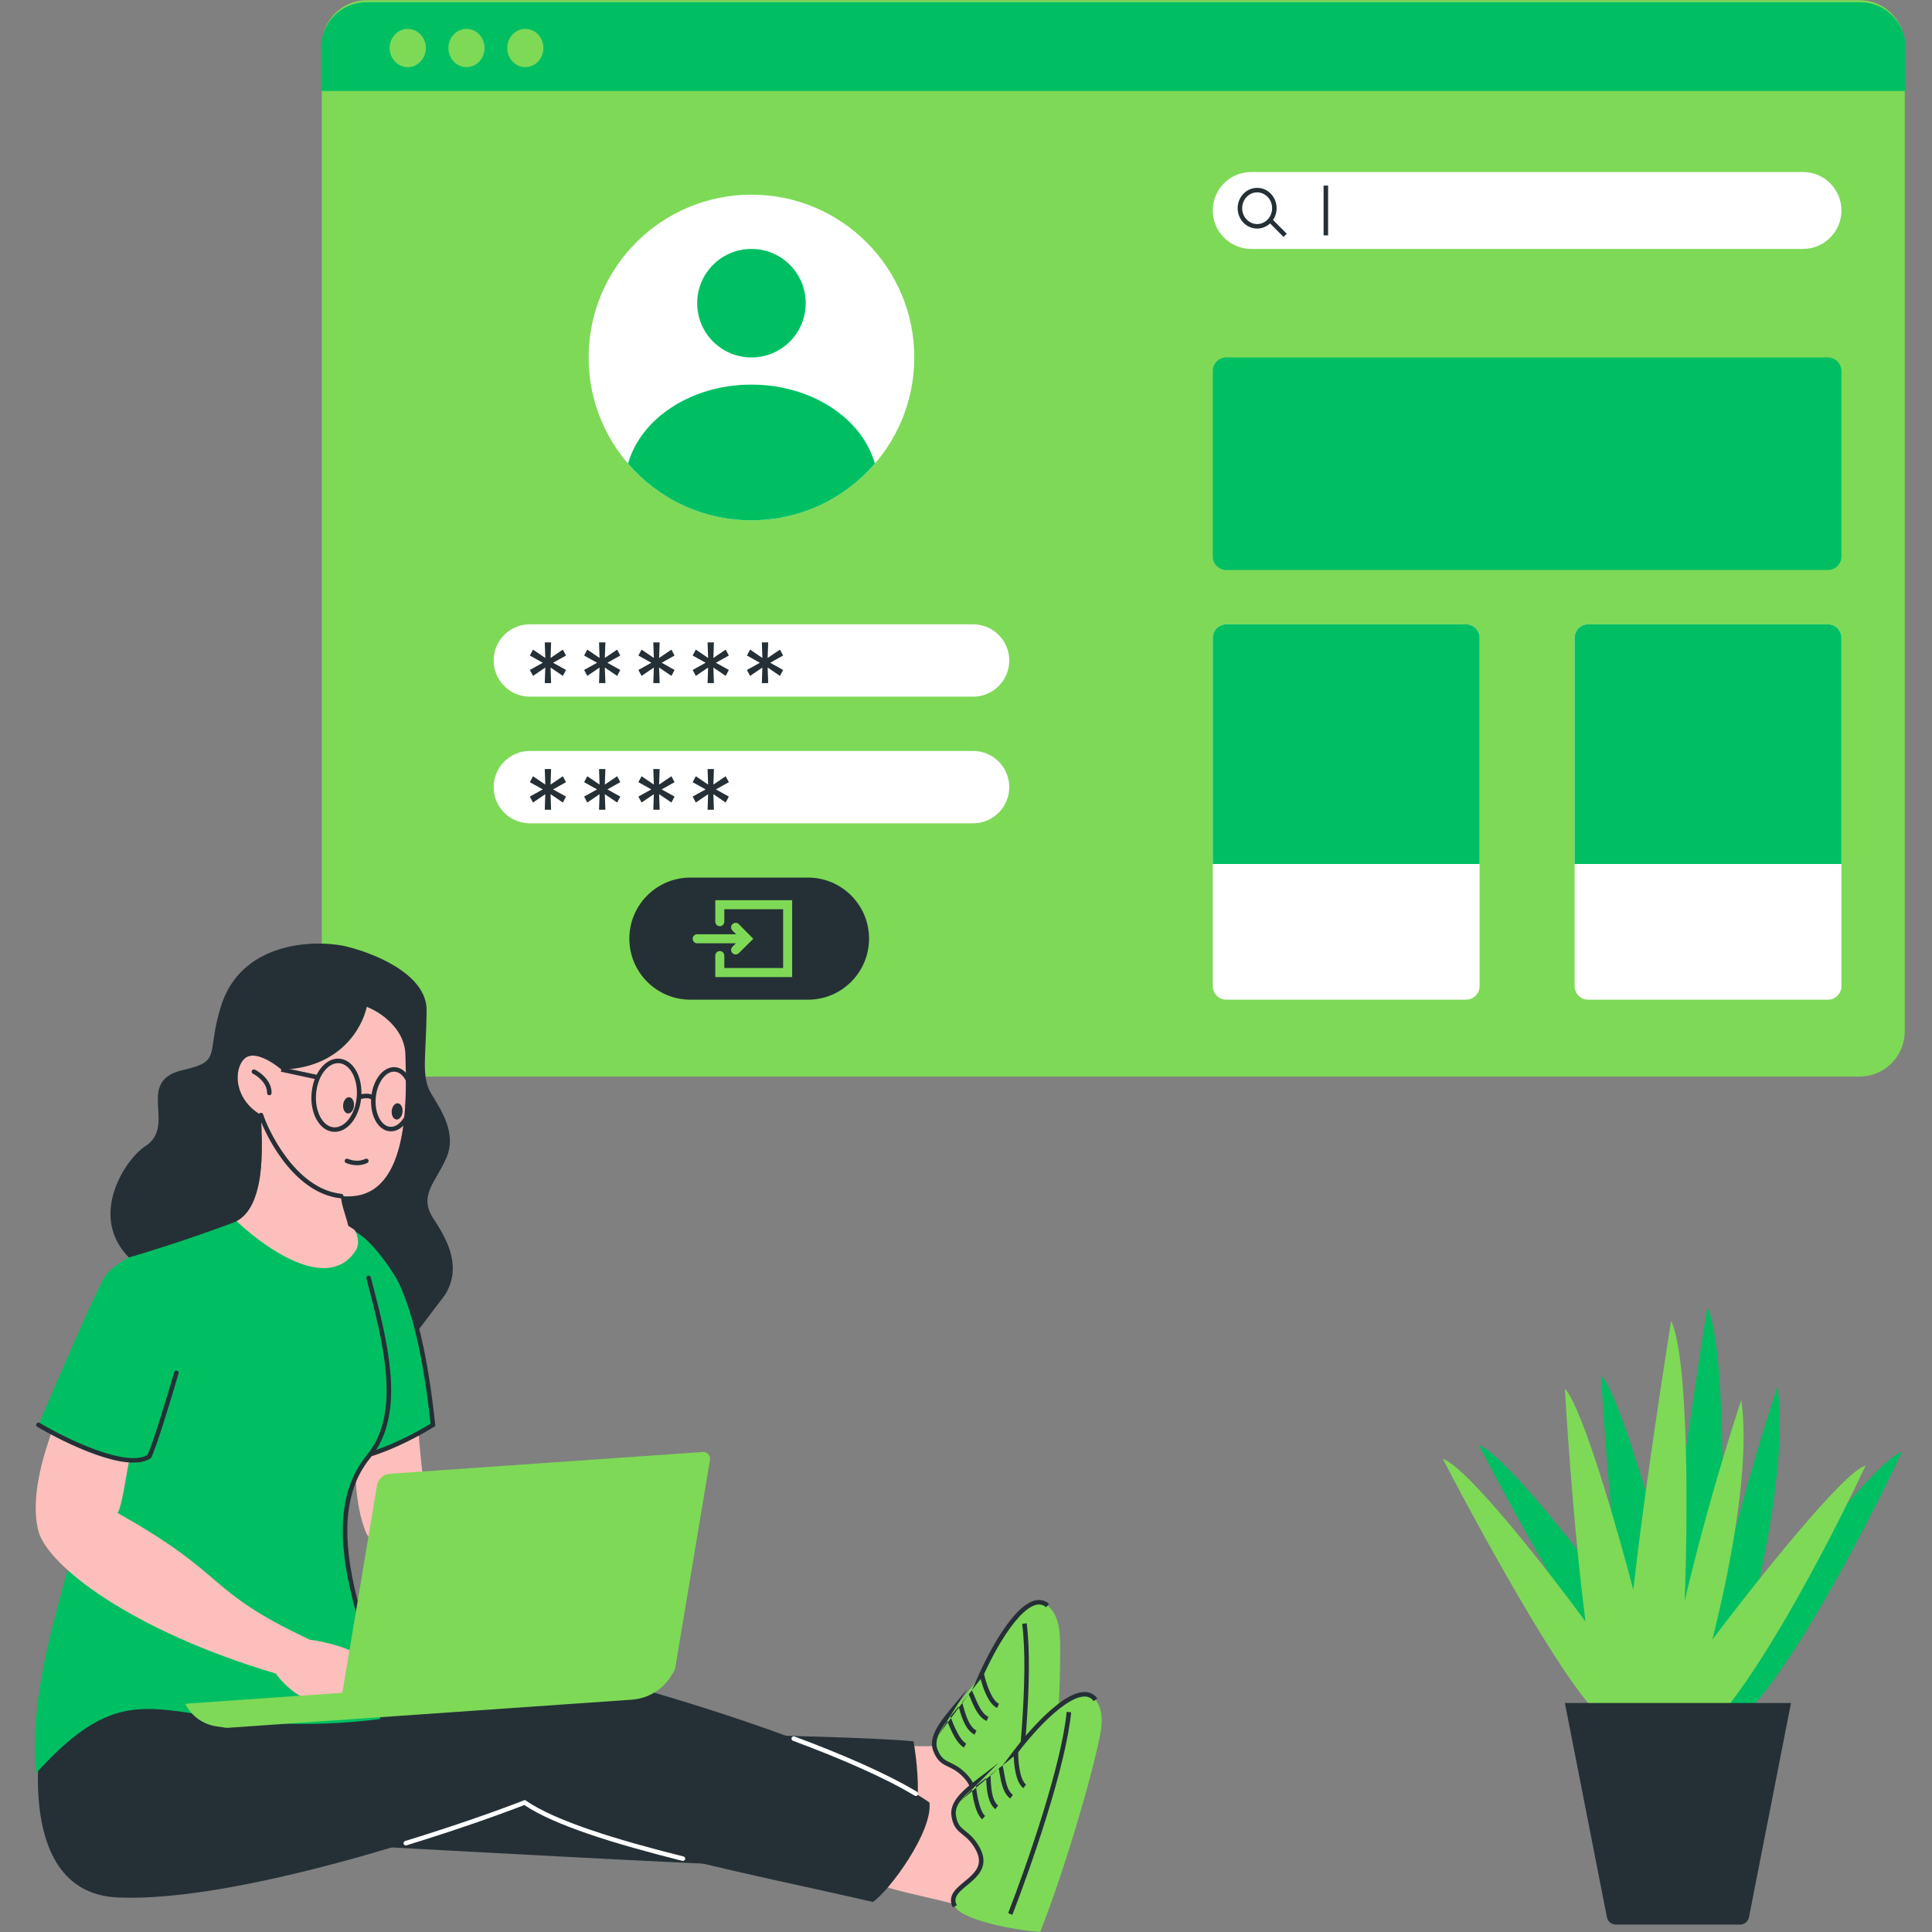 <svg xmlns="http://www.w3.org/2000/svg" xmlns:xlink="http://www.w3.org/1999/xlink" width="500" zoomAndPan="magnify" viewBox="0 0 375 375" height="500" preserveAspectRatio="xMidYMid meet" version="1.0"><rect x="0" y="0" width="375" height="375" fill="#808080" stroke="none"/><defs><clipPath id="c80153f4b1"><path d="M 62 0 L 369.75 0 L 369.75 209 L 62 209 Z M 62 0 " clip-rule="nonzero"/></clipPath><clipPath id="59b99a9951"><path d="M 62 0 L 369.75 0 L 369.75 18 L 62 18 Z M 62 0 " clip-rule="nonzero"/></clipPath><clipPath id="24ffa66936"><path d="M 287 253 L 369.75 253 L 369.75 335 L 287 335 Z M 287 253 " clip-rule="nonzero"/></clipPath></defs><g clip-path="url(#c80153f4b1)"><path fill="#7ed957" d="M 62.461 8.812 C 62.461 3.961 66.391 0.031 71.238 0.031 L 360.934 0.031 C 365.781 0.031 369.711 3.961 369.711 8.812 L 369.711 200.184 C 369.711 205.035 365.781 208.965 360.934 208.965 L 71.238 208.965 C 66.391 208.965 62.461 205.035 62.461 200.184 Z M 62.461 8.812 " fill-opacity="1" fill-rule="nonzero"/></g><g clip-path="url(#59b99a9951)"><path fill="#00bf63" d="M 62.328 9.211 C 62.328 4.363 66.258 0.434 71.105 0.434 L 361.09 0.434 C 365.938 0.434 369.867 4.363 369.867 9.211 L 369.867 17.656 L 62.328 17.656 Z M 62.328 9.211 " fill-opacity="1" fill-rule="nonzero"/></g><path fill="#7ed957" d="M 82.652 9.316 C 82.652 11.371 81.078 13.031 79.141 13.031 C 77.199 13.031 75.629 11.371 75.629 9.316 C 75.629 7.266 77.199 5.605 79.141 5.605 C 81.078 5.605 82.652 7.266 82.652 9.316 Z M 82.652 9.316 " fill-opacity="1" fill-rule="nonzero"/><path fill="#7ed957" d="M 94.062 9.316 C 94.062 11.371 92.492 13.031 90.551 13.031 C 88.613 13.031 87.039 11.371 87.039 9.316 C 87.039 7.266 88.613 5.605 90.551 5.605 C 92.492 5.605 94.062 7.266 94.062 9.316 Z M 94.062 9.316 " fill-opacity="1" fill-rule="nonzero"/><path fill="#7ed957" d="M 105.477 9.316 C 105.477 11.371 103.902 13.031 101.965 13.031 C 100.023 13.031 98.453 11.371 98.453 9.316 C 98.453 7.266 100.023 5.605 101.965 5.605 C 103.902 5.605 105.477 7.266 105.477 9.316 Z M 105.477 9.316 " fill-opacity="1" fill-rule="nonzero"/><path fill="#ffffff" d="M 177.461 69.383 C 177.461 86.836 163.312 100.988 145.855 100.988 C 128.402 100.988 114.254 86.836 114.254 69.383 C 114.254 51.93 128.402 37.781 145.855 37.781 C 163.312 37.781 177.461 51.93 177.461 69.383 Z M 177.461 69.383 " fill-opacity="1" fill-rule="nonzero"/><path fill="#ffffff" d="M 95.82 128.199 C 95.82 124.32 98.965 121.176 102.84 121.176 L 188.871 121.176 C 192.75 121.176 195.895 124.32 195.895 128.199 C 195.895 132.078 192.75 135.223 188.871 135.223 L 102.84 135.223 C 98.965 135.223 95.82 132.078 95.82 128.199 Z M 95.82 128.199 " fill-opacity="1" fill-rule="nonzero"/><path fill="#ffffff" d="M 95.82 152.781 C 95.82 148.902 98.965 145.758 102.84 145.758 L 188.871 145.758 C 192.75 145.758 195.895 148.902 195.895 152.781 C 195.895 156.66 192.75 159.805 188.871 159.805 L 102.84 159.805 C 98.965 159.805 95.82 156.66 95.82 152.781 Z M 95.82 152.781 " fill-opacity="1" fill-rule="nonzero"/><path fill="#253036" d="M 122.156 182.188 C 122.156 175.645 127.461 170.336 134.004 170.336 L 156.832 170.336 C 163.375 170.336 168.68 175.645 168.68 182.188 C 168.68 188.734 163.375 194.039 156.832 194.039 L 134.004 194.039 C 127.461 194.039 122.156 188.734 122.156 182.188 Z M 122.156 182.188 " fill-opacity="1" fill-rule="nonzero"/><path fill="#7ed957" d="M 142.172 179.371 C 142.516 179.031 143.07 179.031 143.41 179.379 L 146.219 182.219 L 143.402 185.008 C 143.059 185.348 142.504 185.348 142.164 185 C 141.82 184.656 141.824 184.102 142.168 183.758 L 142.844 183.09 L 135.324 183.09 C 134.84 183.09 134.445 182.699 134.445 182.211 C 134.445 181.727 134.84 181.336 135.324 181.336 L 142.879 181.336 L 142.16 180.613 C 141.82 180.266 141.824 179.711 142.172 179.371 Z M 142.172 179.371 " fill-opacity="1" fill-rule="evenodd"/><path fill="#7ed957" d="M 138.836 174.727 L 153.758 174.727 L 153.758 189.652 L 138.836 189.652 L 138.836 185.48 C 138.836 184.996 139.227 184.602 139.711 184.602 C 140.199 184.602 140.59 184.996 140.59 185.48 L 140.59 187.895 L 152.004 187.895 L 152.004 176.484 L 140.59 176.484 L 140.59 178.898 C 140.59 179.383 140.199 179.773 139.711 179.773 C 139.227 179.773 138.836 179.383 138.836 178.898 Z M 138.836 174.727 " fill-opacity="1" fill-rule="evenodd"/><path fill="#00bf63" d="M 156.391 58.848 C 156.391 64.668 151.676 69.383 145.855 69.383 C 140.039 69.383 135.324 64.668 135.324 58.848 C 135.324 53.031 140.039 48.316 145.855 48.316 C 151.676 48.316 156.391 53.031 156.391 58.848 Z M 156.391 58.848 " fill-opacity="1" fill-rule="nonzero"/><path fill="#00bf63" d="M 145.855 74.652 C 134.172 74.652 124.391 81.203 121.895 89.988 C 127.691 96.723 136.273 100.988 145.855 100.988 C 155.441 100.988 164.023 96.723 169.82 89.988 C 167.324 81.203 157.543 74.652 145.855 74.652 Z M 145.855 74.652 " fill-opacity="1" fill-rule="nonzero"/><path fill="#253036" d="M 105.738 132.59 L 105.84 129.57 L 103.457 131.191 L 102.84 130.039 L 105.355 128.641 L 102.84 127.238 L 103.457 126.09 L 105.84 127.707 L 105.738 124.688 L 106.969 124.688 L 106.867 127.707 L 109.25 126.09 L 109.863 127.238 L 107.352 128.641 L 109.863 130.039 L 109.25 131.191 L 106.867 129.57 L 106.969 132.59 Z M 105.738 132.59 " fill-opacity="1" fill-rule="nonzero"/><path fill="#253036" d="M 105.738 157.168 L 105.84 154.152 L 103.457 155.77 L 102.84 154.617 L 105.355 153.219 L 102.84 151.82 L 103.457 150.668 L 105.84 152.285 L 105.738 149.27 L 106.969 149.27 L 106.867 152.285 L 109.25 150.668 L 109.863 151.82 L 107.352 153.219 L 109.863 154.617 L 109.25 155.77 L 106.867 154.152 L 106.969 157.168 Z M 105.738 157.168 " fill-opacity="1" fill-rule="nonzero"/><path fill="#253036" d="M 116.273 132.59 L 116.375 129.57 L 113.992 131.191 L 113.375 130.039 L 115.887 128.641 L 113.375 127.238 L 113.992 126.09 L 116.375 127.707 L 116.273 124.688 L 117.504 124.688 L 117.398 127.707 L 119.785 126.09 L 120.398 127.238 L 117.887 128.641 L 120.398 130.039 L 119.785 131.191 L 117.398 129.57 L 117.504 132.59 Z M 116.273 132.59 " fill-opacity="1" fill-rule="nonzero"/><path fill="#253036" d="M 116.273 157.168 L 116.375 154.152 L 113.992 155.77 L 113.375 154.617 L 115.887 153.219 L 113.375 151.82 L 113.992 150.668 L 116.375 152.285 L 116.273 149.27 L 117.504 149.27 L 117.398 152.285 L 119.785 150.668 L 120.398 151.82 L 117.887 153.219 L 120.398 154.617 L 119.785 155.77 L 117.398 154.152 L 117.504 157.168 Z M 116.273 157.168 " fill-opacity="1" fill-rule="nonzero"/><path fill="#253036" d="M 126.809 132.59 L 126.91 129.57 L 124.527 131.191 L 123.91 130.039 L 126.422 128.641 L 123.91 127.238 L 124.527 126.09 L 126.91 127.707 L 126.809 124.688 L 128.039 124.688 L 127.934 127.707 L 130.32 126.09 L 130.934 127.238 L 128.422 128.641 L 130.934 130.039 L 130.32 131.191 L 127.934 129.57 L 128.039 132.59 Z M 126.809 132.59 " fill-opacity="1" fill-rule="nonzero"/><path fill="#253036" d="M 126.809 157.168 L 126.91 154.152 L 124.527 155.77 L 123.91 154.617 L 126.422 153.219 L 123.91 151.82 L 124.527 150.668 L 126.91 152.285 L 126.809 149.27 L 128.039 149.27 L 127.934 152.285 L 130.32 150.668 L 130.934 151.82 L 128.422 153.219 L 130.934 154.617 L 130.32 155.77 L 127.934 154.152 L 128.039 157.168 Z M 126.809 157.168 " fill-opacity="1" fill-rule="nonzero"/><path fill="#253036" d="M 137.34 132.59 L 137.445 129.57 L 135.059 131.191 L 134.445 130.039 L 136.957 128.641 L 134.445 127.238 L 135.059 126.09 L 137.445 127.707 L 137.34 124.688 L 138.57 124.688 L 138.469 127.707 L 140.852 126.09 L 141.469 127.238 L 138.957 128.641 L 141.469 130.039 L 140.852 131.191 L 138.469 129.57 L 138.57 132.59 Z M 137.34 132.59 " fill-opacity="1" fill-rule="nonzero"/><path fill="#253036" d="M 147.875 132.59 L 147.977 129.57 L 145.594 131.191 L 144.98 130.039 L 147.492 128.641 L 144.98 127.238 L 145.594 126.09 L 147.977 127.707 L 147.875 124.688 L 149.105 124.688 L 149.004 127.707 L 151.387 126.09 L 152.004 127.238 L 149.492 128.641 L 152.004 130.039 L 151.387 131.191 L 149.004 129.57 L 149.105 132.59 Z M 147.875 132.59 " fill-opacity="1" fill-rule="nonzero"/><path fill="#253036" d="M 137.34 157.168 L 137.445 154.152 L 135.059 155.77 L 134.445 154.617 L 136.957 153.219 L 134.445 151.82 L 135.059 150.668 L 137.445 152.285 L 137.34 149.27 L 138.57 149.27 L 138.469 152.285 L 140.852 150.668 L 141.469 151.82 L 138.957 153.219 L 141.469 154.617 L 140.852 155.77 L 138.469 154.152 L 138.57 157.168 Z M 137.34 157.168 " fill-opacity="1" fill-rule="nonzero"/><path fill="#ffffff" d="M 235.398 40.852 C 235.398 36.73 238.738 33.391 242.859 33.391 L 349.961 33.391 C 354.082 33.391 357.422 36.73 357.422 40.852 C 357.422 44.973 354.082 48.316 349.961 48.316 L 242.859 48.316 C 238.738 48.316 235.398 44.973 235.398 40.852 Z M 235.398 40.852 " fill-opacity="1" fill-rule="nonzero"/><path fill="#253036" d="M 244.012 37.34 C 242.426 37.34 241.105 38.695 241.105 40.414 C 241.105 42.133 242.426 43.488 244.012 43.488 C 244.871 43.488 245.648 43.09 246.184 42.453 C 246.637 41.914 246.914 41.199 246.914 40.414 C 246.914 38.695 245.594 37.34 244.012 37.34 Z M 240.227 40.414 C 240.227 38.254 241.902 36.465 244.012 36.465 C 246.121 36.465 247.793 38.254 247.793 40.414 C 247.793 41.262 247.539 42.051 247.098 42.695 L 249.758 45.371 L 249.133 45.992 L 246.523 43.367 C 245.859 43.984 244.98 44.363 244.012 44.363 C 241.902 44.363 240.227 42.574 240.227 40.414 Z M 240.227 40.414 " fill-opacity="1" fill-rule="evenodd"/><path fill="#00bf63" d="M 235.398 72.016 C 235.398 70.562 236.578 69.383 238.031 69.383 L 354.789 69.383 C 356.242 69.383 357.422 70.562 357.422 72.016 L 357.422 108.008 C 357.422 109.465 356.242 110.645 354.789 110.645 L 238.031 110.645 C 236.578 110.645 235.398 109.465 235.398 108.008 Z M 235.398 72.016 " fill-opacity="1" fill-rule="nonzero"/><path fill="#ffffff" d="M 235.398 123.812 C 235.398 122.355 236.578 121.176 238.031 121.176 L 284.559 121.176 C 286.016 121.176 287.191 122.355 287.191 123.812 L 287.191 191.406 C 287.191 192.859 286.016 194.039 284.559 194.039 L 238.031 194.039 C 236.578 194.039 235.398 192.859 235.398 191.406 Z M 235.398 123.812 " fill-opacity="1" fill-rule="nonzero"/><path fill="#ffffff" d="M 305.629 123.812 C 305.629 122.355 306.809 121.176 308.262 121.176 L 354.789 121.176 C 356.242 121.176 357.422 122.355 357.422 123.812 L 357.422 191.406 C 357.422 192.859 356.242 194.039 354.789 194.039 L 308.262 194.039 C 306.809 194.039 305.629 192.859 305.629 191.406 Z M 305.629 123.812 " fill-opacity="1" fill-rule="nonzero"/><path fill="#00bf63" d="M 235.398 123.812 C 235.398 122.355 236.578 121.176 238.031 121.176 L 284.559 121.176 C 286.016 121.176 287.191 122.355 287.191 123.812 L 287.191 167.703 L 235.398 167.703 Z M 235.398 123.812 " fill-opacity="1" fill-rule="nonzero"/><path fill="#00bf63" d="M 305.629 123.812 C 305.629 122.355 306.809 121.176 308.262 121.176 L 354.789 121.176 C 356.242 121.176 357.422 122.355 357.422 123.812 L 357.422 167.703 L 305.629 167.703 Z M 305.629 123.812 " fill-opacity="1" fill-rule="nonzero"/><path fill="#253036" d="M 256.906 36.023 L 257.785 36.023 L 257.785 45.68 L 256.906 45.68 Z M 256.906 36.023 " fill-opacity="1" fill-rule="evenodd"/><path fill="#fcbfbc" d="M 192.453 357.883 C 190.125 355.371 175.703 357.004 170.375 355.965 L 169.434 337.992 C 169.871 337.969 186.758 341.48 189.066 335.207 C 195.305 340.152 193.383 353.293 192.453 357.883 Z M 192.453 357.883 " fill-opacity="1" fill-rule="nonzero"/><path fill="#7ed957" d="M 181.582 339.773 C 182.883 343 184.523 341.789 187.277 344.629 C 192.504 350.012 182.633 353.188 185.742 356.848 C 187.68 359.129 197.898 358.77 203.004 357.949 C 204.379 349.27 205.75 332.598 205.777 321.254 C 205.789 317.844 205.953 313.812 203.344 311.633 C 199.457 308.383 193.516 318.289 190.543 324.891 C 189.719 326.008 188.879 327.086 188.086 328.082 L 187.863 328.363 C 187.332 329.031 186.793 329.676 186.266 330.305 C 185.461 331.266 184.676 332.188 183.98 333.07 C 182.031 335.551 180.766 337.746 181.582 339.773 Z M 181.582 339.773 " fill-opacity="1" fill-rule="nonzero"/><path fill="#253036" d="M 182.148 336.758 C 181.719 337.805 181.637 338.734 181.988 339.609 C 182.301 340.379 182.617 340.852 182.945 341.188 C 183.273 341.52 183.637 341.734 184.078 341.953 C 184.195 342.012 184.32 342.07 184.449 342.133 C 185.293 342.535 186.34 343.035 187.59 344.324 C 188.969 345.742 189.402 347.078 189.242 348.352 C 189.082 349.586 188.371 350.68 187.656 351.645 C 187.48 351.883 187.312 352.098 187.152 352.312 C 186.965 352.559 186.781 352.797 186.594 353.051 C 186.266 353.5 185.988 353.926 185.805 354.332 C 185.621 354.734 185.539 355.105 185.566 355.453 C 185.594 355.797 185.738 356.164 186.074 356.562 L 185.406 357.129 C 184.969 356.613 184.738 356.078 184.691 355.527 C 184.645 354.98 184.781 354.461 185.004 353.969 C 185.227 353.48 185.543 353 185.887 352.531 C 186.062 352.289 186.27 352.02 186.469 351.758 C 186.637 351.539 186.801 351.324 186.953 351.121 C 187.66 350.164 188.242 349.227 188.371 348.238 C 188.492 347.289 188.199 346.207 186.961 344.934 C 185.824 343.762 184.906 343.324 184.074 342.926 C 183.941 342.863 183.816 342.805 183.688 342.738 C 183.215 342.504 182.75 342.238 182.32 341.801 C 181.891 341.367 181.516 340.785 181.176 339.938 C 180.711 338.785 180.852 337.605 181.34 336.426 C 181.82 335.254 182.656 334.047 183.637 332.801 C 184.227 332.051 184.879 331.273 185.551 330.473 C 185.676 330.324 185.801 330.176 185.93 330.023 C 186.457 329.395 186.992 328.75 187.52 328.09 L 187.742 327.809 C 187.742 327.809 187.742 327.809 187.746 327.805 M 188.023 328.863 C 187.602 329.387 187.176 329.902 186.758 330.402 C 186.773 330.465 186.793 330.531 186.812 330.598 C 186.836 330.684 186.859 330.777 186.887 330.875 L 186.895 330.91 C 186.926 331.023 186.957 331.145 186.992 331.273 C 187.133 331.793 187.312 332.422 187.551 333.059 C 187.785 333.691 188.066 334.316 188.406 334.828 C 188.75 335.348 189.125 335.711 189.527 335.879 L 189.18 336.688 C 188.559 336.422 188.066 335.902 187.676 335.316 C 187.285 334.727 186.973 334.031 186.727 333.363 C 186.477 332.691 186.289 332.031 186.145 331.504 C 186.117 331.406 186.094 331.309 186.07 331.219 C 185.512 331.887 184.973 332.527 184.477 333.148 C 184.488 333.18 184.5 333.211 184.512 333.242 C 184.695 333.742 185.016 334.633 185.465 335.582 C 185.754 336.195 186.082 336.809 186.441 337.324 C 186.805 337.848 187.176 338.234 187.531 338.434 L 187.098 339.199 C 186.574 338.902 186.113 338.391 185.723 337.824 C 185.324 337.254 184.969 336.594 184.672 335.957 C 184.324 335.223 184.039 334.492 183.844 333.969 C 183.102 334.961 182.508 335.887 182.148 336.758 M 188.625 328.105 C 188.777 328.375 188.922 328.707 189.066 329.043 C 189.113 329.156 189.16 329.273 189.211 329.391 C 189.383 329.805 189.57 330.246 189.781 330.688 C 190.051 331.258 190.355 331.809 190.707 332.262 C 191.055 332.715 191.438 333.051 191.855 333.23 L 191.512 334.039 C 190.906 333.781 190.414 333.32 190.012 332.797 C 189.605 332.273 189.27 331.66 188.988 331.066 C 188.766 330.602 188.57 330.133 188.398 329.719 C 188.348 329.605 188.301 329.492 188.258 329.387 C 188.172 329.188 188.094 329.012 188.023 328.863 M 188.625 328.105 C 189.18 327.406 189.758 326.668 190.336 325.902 C 190.555 326.711 190.863 327.676 191.258 328.578 C 191.535 329.215 191.863 329.836 192.23 330.348 C 192.598 330.852 193.035 331.289 193.551 331.508 L 193.895 330.699 C 193.59 330.57 193.27 330.277 192.941 329.828 C 192.621 329.387 192.324 328.832 192.062 328.227 C 191.562 327.078 191.195 325.809 191.004 324.938 C 192.48 321.676 194.664 317.656 196.941 314.844 C 198.102 313.41 199.254 312.328 200.316 311.797 C 200.844 311.531 201.332 311.414 201.777 311.434 C 202.215 311.457 202.641 311.617 203.062 311.969 L 203.625 311.293 C 203.07 310.832 202.465 310.59 201.82 310.559 C 201.184 310.527 200.547 310.699 199.926 311.012 C 198.691 311.629 197.441 312.828 196.258 314.289 C 193.895 317.215 191.656 321.359 190.164 324.668 M 199.199 335.598 C 198.641 343.25 197.73 350.875 197 355.934 L 196.129 355.809 C 196.855 350.77 197.766 343.16 198.324 335.531 C 198.879 327.898 199.078 320.277 198.402 315.191 L 199.273 315.074 C 199.961 320.258 199.754 327.957 199.199 335.598 Z M 199.199 335.598 " fill-opacity="1" fill-rule="evenodd"/><path fill="#fcbfbc" d="M 191.633 372.543 C 189.93 369.566 175.512 367.914 170.555 365.703 L 173.676 347.98 C 174.109 348.059 189.773 355.277 193.434 349.684 C 198.398 355.906 193.574 368.277 191.633 372.543 Z M 191.633 372.543 " fill-opacity="1" fill-rule="nonzero"/><path fill="#7ed957" d="M 185.113 352.449 C 185.656 355.883 187.523 355.074 189.57 358.461 C 193.453 364.883 183.121 365.754 185.328 370.02 C 186.703 372.68 196.738 374.629 201.898 374.98 C 205.191 366.832 210.277 350.895 212.855 339.844 C 213.633 336.527 214.699 332.637 212.648 329.922 C 209.59 325.883 201.578 334.199 197.195 339.965 C 196.141 340.867 195.078 341.727 194.082 342.52 L 193.801 342.742 C 193.133 343.273 192.461 343.781 191.809 344.277 C 190.805 345.031 189.836 345.754 188.961 346.457 C 186.504 348.434 184.773 350.289 185.113 352.449 Z M 185.113 352.449 " fill-opacity="1" fill-rule="nonzero"/><path fill="#253036" d="M 186.348 349.641 C 185.691 350.559 185.402 351.449 185.547 352.383 C 185.676 353.199 185.879 353.734 186.125 354.133 C 186.371 354.531 186.676 354.82 187.059 355.133 C 187.16 355.219 187.266 355.301 187.375 355.391 C 188.109 355.973 189.02 356.695 189.945 358.234 C 190.969 359.926 191.094 361.324 190.648 362.527 C 190.215 363.695 189.277 364.605 188.363 365.383 C 188.137 365.574 187.926 365.75 187.723 365.918 C 187.48 366.117 187.25 366.309 187.012 366.512 C 186.59 366.879 186.227 367.227 185.953 367.582 C 185.684 367.938 185.52 368.277 185.469 368.625 C 185.422 368.965 185.477 369.352 185.715 369.816 L 184.938 370.219 C 184.625 369.617 184.523 369.047 184.602 368.5 C 184.68 367.957 184.93 367.48 185.258 367.051 C 185.582 366.621 186 366.227 186.438 365.848 C 186.668 365.648 186.926 365.438 187.18 365.223 C 187.391 365.051 187.602 364.879 187.793 364.715 C 188.703 363.941 189.48 363.16 189.824 362.223 C 190.156 361.324 190.113 360.207 189.195 358.688 C 188.352 357.289 187.555 356.656 186.832 356.082 C 186.719 355.992 186.609 355.902 186.5 355.812 C 186.09 355.477 185.699 355.113 185.379 354.59 C 185.059 354.07 184.824 353.418 184.68 352.52 C 184.488 351.289 184.891 350.172 185.629 349.133 C 186.363 348.098 187.449 347.109 188.684 346.117 C 189.43 345.516 190.238 344.906 191.074 344.281 C 191.227 344.164 191.387 344.047 191.543 343.926 C 192.199 343.434 192.863 342.926 193.527 342.398 L 193.809 342.176 M 193.848 343.266 C 193.316 343.684 192.785 344.086 192.266 344.48 C 192.27 344.547 192.273 344.613 192.273 344.684 C 192.277 344.773 192.281 344.871 192.285 344.973 L 192.285 345.008 C 192.289 345.125 192.293 345.25 192.297 345.383 C 192.316 345.922 192.352 346.574 192.438 347.246 C 192.527 347.918 192.66 348.594 192.879 349.168 C 193.094 349.746 193.379 350.188 193.73 350.441 L 193.215 351.152 C 192.664 350.754 192.301 350.133 192.055 349.477 C 191.809 348.812 191.66 348.066 191.57 347.359 C 191.477 346.648 191.441 345.965 191.422 345.418 C 191.418 345.316 191.414 345.219 191.41 345.125 C 190.715 345.648 190.051 346.148 189.426 346.645 C 189.43 346.676 189.434 346.711 189.438 346.746 C 189.504 347.273 189.617 348.215 189.84 349.238 C 189.984 349.898 190.168 350.57 190.402 351.156 C 190.637 351.746 190.91 352.207 191.211 352.48 L 190.621 353.129 C 190.176 352.723 189.84 352.121 189.586 351.48 C 189.328 350.836 189.133 350.109 188.98 349.426 C 188.809 348.633 188.695 347.855 188.625 347.301 C 187.676 348.102 186.895 348.871 186.348 349.641 M 194.602 342.664 C 194.688 342.961 194.754 343.316 194.82 343.68 C 194.84 343.801 194.863 343.922 194.883 344.051 C 194.961 344.488 195.043 344.961 195.145 345.441 C 195.281 346.055 195.453 346.66 195.691 347.18 C 195.934 347.703 196.23 348.117 196.598 348.387 L 196.082 349.094 C 195.547 348.707 195.172 348.148 194.895 347.547 C 194.621 346.945 194.43 346.273 194.289 345.629 C 194.18 345.129 194.094 344.629 194.016 344.188 C 193.996 344.062 193.977 343.945 193.957 343.832 C 193.918 343.617 193.883 343.43 193.848 343.266 M 194.602 342.664 C 195.301 342.109 196.031 341.52 196.766 340.902 C 196.793 341.742 196.879 342.75 197.059 343.715 C 197.188 344.402 197.367 345.078 197.613 345.66 C 197.855 346.234 198.184 346.758 198.637 347.086 L 199.152 346.379 C 198.887 346.184 198.637 345.824 198.422 345.316 C 198.207 344.812 198.043 344.203 197.922 343.555 C 197.691 342.324 197.625 341.004 197.633 340.113 C 199.805 337.27 202.836 333.844 205.688 331.613 C 207.141 330.477 208.504 329.684 209.664 329.402 C 210.238 329.266 210.738 329.258 211.168 329.379 C 211.586 329.5 211.969 329.754 212.297 330.188 L 213 329.656 C 212.562 329.082 212.023 328.711 211.406 328.535 C 210.793 328.359 210.133 328.387 209.457 328.551 C 208.117 328.871 206.629 329.762 205.148 330.922 C 202.184 333.238 199.074 336.77 196.875 339.66 M 203.219 352.344 C 200.953 359.672 198.352 366.898 196.5 371.664 L 195.684 371.344 C 197.523 366.598 200.121 359.391 202.379 352.082 C 204.641 344.766 206.551 337.387 207.035 332.281 L 207.906 332.363 C 207.414 337.566 205.48 345.023 203.219 352.344 Z M 203.219 352.344 " fill-opacity="1" fill-rule="evenodd"/><path fill="#fcbfbc" d="M 82.527 288.848 C 81.652 285.777 81.125 274.98 80.773 273.926 C 76.676 275.391 70.328 276.031 68.922 279.191 C 68.922 284.02 68.641 291.852 71.117 297.629 C 72.434 300.699 91.895 311.672 98.332 312.992 L 108.863 307.723 C 105.352 304.914 90.281 291.773 82.527 288.848 Z M 82.527 288.848 " fill-opacity="1" fill-rule="nonzero"/><path fill="#253036" d="M 177.328 338.008 C 166.09 336.605 82.082 335.816 47.844 333.621 C 45.035 338.184 43.16 351.031 42.578 356.883 C 49.598 356.883 170.746 364.344 173.379 362.59 C 179.086 356.883 178.645 345.91 177.328 338.008 Z M 177.328 338.008 " fill-opacity="1" fill-rule="nonzero"/><path fill="#253036" d="M 22.824 368.297 C 0 367.242 7.402 328.645 13.84 312.551 C 21.449 318.246 39.035 329.406 48.516 328.492 C 69.613 326.375 91.375 320.941 99.637 321.77 C 108.277 322.633 162.363 337.348 180.402 349.859 C 181.102 355.477 172.648 366.977 169.426 369.172 C 148.797 364.344 113.246 357.762 101.832 349.859 C 87.434 355.48 45.648 369.348 22.824 368.297 Z M 22.824 368.297 " fill-opacity="1" fill-rule="nonzero"/><path fill="#ffffff" d="M 153.652 337.312 C 153.738 337.086 153.992 336.973 154.219 337.055 C 163.48 340.504 172.02 344.203 177.992 347.789 C 178.199 347.914 178.27 348.188 178.145 348.395 C 178.02 348.602 177.75 348.668 177.543 348.543 C 171.637 344.996 163.16 341.32 153.914 337.879 C 153.684 337.793 153.57 337.539 153.652 337.312 Z M 153.652 337.312 " fill-opacity="1" fill-rule="evenodd"/><path fill="#ffffff" d="M 101.891 349.367 L 102.082 349.5 C 104.91 351.457 109.285 353.355 114.605 355.172 C 119.922 356.984 126.148 358.711 132.664 360.34 C 132.898 360.398 133.043 360.637 132.984 360.871 C 132.926 361.105 132.688 361.25 132.449 361.191 C 125.926 359.559 119.668 357.828 114.324 356 C 109.102 354.219 104.711 352.336 101.777 350.355 C 96.727 352.316 88.469 355.238 78.887 358.18 C 78.656 358.254 78.41 358.121 78.34 357.891 C 78.27 357.66 78.398 357.414 78.629 357.344 C 88.332 354.363 96.664 351.406 101.672 349.453 Z M 101.891 349.367 " fill-opacity="1" fill-rule="evenodd"/><path fill="#00bf63" d="M 68.035 237.934 C 65.227 249.871 52.234 241.738 45.211 236.176 C 38.48 238.227 22.648 243.465 20.191 248.027 C 17.734 252.594 10.68 268.949 7.461 276.559 C 10.004 278.07 13.973 280.137 17.902 281.613 C 16.723 299.988 4.938 322.469 7.023 344.156 C 28.531 320.453 32.48 338.887 74.18 333.621 C 77.691 328.352 58.582 298.395 71.547 282.703 C 71.668 282.555 71.789 282.406 71.902 282.254 C 76.488 280.855 81.516 278.137 84.043 276.559 C 80.969 248.027 74.824 241.883 68.035 237.934 Z M 68.035 237.934 " fill-opacity="1" fill-rule="nonzero"/><path fill="#253036" d="M 67.656 237.711 C 67.777 237.504 68.047 237.434 68.254 237.555 C 71.707 239.562 75.008 242.145 77.824 247.832 C 80.629 253.5 82.941 262.227 84.477 276.512 L 84.508 276.785 L 84.273 276.93 C 81.754 278.508 76.766 281.207 72.168 282.633 C 72.074 282.75 71.98 282.867 71.883 282.984 C 68.727 286.805 67.508 291.512 67.422 296.547 C 67.336 301.582 68.387 306.918 69.742 311.957 C 70.562 315 71.477 317.895 72.316 320.555 C 72.879 322.324 73.406 323.992 73.848 325.527 C 74.398 327.43 74.812 329.121 74.98 330.512 C 75.141 331.879 75.078 333.066 74.543 333.863 C 74.41 334.066 74.137 334.121 73.938 333.984 C 73.734 333.852 73.68 333.578 73.812 333.379 C 74.16 332.859 74.266 331.957 74.109 330.617 C 73.949 329.297 73.551 327.664 73.004 325.77 C 72.578 324.285 72.055 322.633 71.496 320.867 C 70.645 318.18 69.711 315.227 68.895 312.188 C 67.531 307.117 66.457 301.691 66.543 296.531 C 66.633 291.371 67.887 286.449 71.207 282.426 C 71.328 282.281 71.441 282.133 71.555 281.984 C 74.738 277.824 75.41 272.312 74.879 266.328 C 74.383 260.684 72.824 254.699 71.383 249.141 C 71.293 248.805 71.207 248.473 71.121 248.141 C 71.059 247.902 71.203 247.664 71.438 247.605 C 71.672 247.543 71.91 247.684 71.973 247.918 C 72.059 248.258 72.148 248.598 72.238 248.941 C 73.676 254.48 75.25 260.531 75.754 266.25 C 76.246 271.832 75.73 277.168 73.016 281.426 C 77.055 280.02 81.238 277.77 83.574 276.332 C 82.043 262.25 79.754 253.715 77.039 248.223 C 74.316 242.723 71.152 240.258 67.812 238.312 C 67.605 238.191 67.531 237.922 67.656 237.711 Z M 67.656 237.711 " fill-opacity="1" fill-rule="evenodd"/><path fill="#fcbfbc" d="M 53.551 324.84 C 25.457 316.504 9.219 303.859 7.461 297.188 C 5.785 290.82 8.465 282.402 10.016 277.996 C 14.418 280.352 20.656 283.109 25.086 283.426 C 24.371 286.926 23.727 292.176 22.824 293.676 C 44.77 305.969 39.504 308.602 60.133 318.258 C 63.352 318.695 70.141 320.277 71.547 323.086 C 69.938 325.867 66.98 332.129 61.012 329.672 C 58.906 330.723 54.574 326.449 53.551 324.84 Z M 53.551 324.84 " fill-opacity="1" fill-rule="nonzero"/><path fill="#7ed957" d="M 136.391 281.828 L 75.648 286.062 C 74.406 286.145 73.387 287.059 73.184 288.266 L 66.449 328.574 L 36.059 330.691 C 36.008 330.695 35.977 330.746 36 330.793 C 37.191 333.113 39.438 334.715 42.023 335.09 L 43.895 335.363 C 43.973 335.375 44.055 335.379 44.133 335.375 L 122.641 329.906 C 125.965 329.676 128.906 327.77 130.488 324.918 C 130.785 324.566 130.992 324.137 131.074 323.66 L 137.805 283.352 C 137.945 282.516 137.254 281.77 136.391 281.828 Z M 136.391 281.828 " fill-opacity="1" fill-rule="nonzero"/><path fill="#fcbfbc" d="M 45.035 236.184 C 52.137 234.121 50.664 223.008 50.664 216.426 C 51.418 218.922 56.812 231.18 66.234 232.168 C 66.145 233.688 67.559 236.555 68.816 238.695 C 69.559 239.953 69.809 241.527 69.02 242.754 C 63.648 251.102 51.047 242.141 45.035 236.184 Z M 45.035 236.184 " fill-opacity="1" fill-rule="nonzero"/><path fill="#fcbfbc" d="M 54.613 207.59 C 65.918 207.344 70.309 199.57 71.18 195.422 C 73.641 196.352 78.586 199.52 78.695 204.754 C 78.828 211.301 79.945 230.816 68.883 232.145 C 67.969 232.254 67.082 232.258 66.234 232.168 C 56.809 231.18 51.414 218.922 50.664 216.426 C 45.285 213.309 45.281 207.305 47.566 205.387 C 49.398 203.852 53.027 206.219 54.613 207.59 Z M 54.613 207.59 " fill-opacity="1" fill-rule="nonzero"/><path fill="#253036" d="M 48.887 207.812 C 48.996 207.598 49.258 207.508 49.477 207.613 C 50.027 207.887 50.836 208.426 51.504 209.184 C 52.172 209.941 52.738 210.957 52.711 212.164 C 52.707 212.406 52.508 212.598 52.266 212.594 C 52.023 212.586 51.828 212.387 51.836 212.145 C 51.855 211.234 51.43 210.426 50.848 209.766 C 50.262 209.105 49.551 208.629 49.086 208.402 C 48.871 208.293 48.781 208.031 48.887 207.812 Z M 50.535 216.008 C 50.77 215.938 51.012 216.066 51.082 216.301 C 51.445 217.5 52.961 221.141 55.551 224.598 C 58.145 228.062 61.75 231.254 66.281 231.73 C 66.52 231.754 66.695 231.973 66.672 232.211 C 66.645 232.453 66.43 232.629 66.188 232.602 C 61.297 232.09 57.492 228.66 54.848 225.125 C 52.195 221.582 50.633 217.848 50.242 216.555 C 50.172 216.32 50.305 216.078 50.535 216.008 Z M 50.535 216.008 " fill-opacity="1" fill-rule="evenodd"/><path fill="#253036" d="M 54.613 207.59 C 65.918 207.344 70.309 199.57 71.18 195.422 C 73.641 196.352 78.59 199.52 78.695 204.754 C 78.828 211.301 79.945 230.816 68.883 232.145 C 67.969 232.254 67.086 232.258 66.234 232.168 C 66.145 233.664 67.117 235.805 67.598 237.934 C 72.734 240.961 76.383 247.027 78.129 250.223 C 78.926 251.676 79.988 254.996 81.035 258.379 L 86.363 251.352 C 89.551 246.191 87.227 241.207 84.199 236.66 C 81.078 231.973 84.652 229.461 86.66 224.695 C 88.664 219.926 85.691 215.605 83.688 212.254 C 81.688 208.902 82.723 205.109 82.805 196.109 C 82.871 188.914 72.031 184.754 66.602 183.57 C 60.41 182.383 47.02 182.988 43.012 194.926 C 39.859 204.711 43.316 205.922 35.539 207.688 C 25.992 209.855 34.59 218.551 28.059 222.57 C 24.238 225.176 17.109 236.043 25.02 244.078 C 35.539 241.004 44.773 237.496 44.773 237.496 C 51.871 235.434 50.867 222.152 50.664 216.426 C 45.285 213.309 45.281 207.305 47.566 205.387 C 49.398 203.852 53.027 206.219 54.613 207.59 Z M 54.613 207.59 " fill-opacity="1" fill-rule="nonzero"/><path fill="#253036" d="M 62.957 207.879 C 62.121 208.938 61.512 210.477 61.355 212.242 C 61.199 214.008 61.535 215.625 62.176 216.816 C 62.816 218.008 63.738 218.719 64.754 218.809 C 65.77 218.895 66.797 218.355 67.641 217.293 C 68.477 216.234 69.086 214.695 69.242 212.934 C 69.395 211.168 69.062 209.547 68.422 208.359 C 67.777 207.164 66.855 206.453 65.844 206.367 C 64.828 206.277 63.797 206.816 62.957 207.879 Z M 62.27 207.336 C 63.223 206.129 64.516 205.367 65.918 205.492 C 67.324 205.613 68.461 206.586 69.191 207.941 C 69.848 209.152 70.199 210.707 70.152 212.387 C 70.438 212.324 70.762 212.281 71.09 212.281 C 71.418 212.277 71.785 212.316 72.125 212.445 C 72.336 211.004 72.859 209.723 73.582 208.781 C 74.395 207.719 75.504 207.035 76.719 207.145 C 77.938 207.25 78.91 208.113 79.523 209.301 C 80.145 210.488 80.438 212.055 80.293 213.723 C 80.145 215.391 79.582 216.883 78.77 217.945 C 77.957 219.004 76.848 219.688 75.633 219.582 C 74.438 219.477 73.477 218.641 72.863 217.492 C 72.27 216.383 71.961 214.941 72.031 213.391 C 71.828 213.234 71.508 213.152 71.094 213.156 C 70.738 213.16 70.371 213.227 70.086 213.305 C 69.879 215.094 69.234 216.688 68.328 217.836 C 67.371 219.047 66.082 219.805 64.676 219.68 C 63.273 219.559 62.133 218.586 61.402 217.23 C 60.668 215.871 60.312 214.078 60.48 212.164 C 60.648 210.254 61.309 208.547 62.27 207.336 Z M 74.281 209.312 C 73.582 210.227 73.066 211.551 72.934 213.078 C 72.93 213.133 72.926 213.191 72.922 213.246 C 72.82 214.734 73.105 216.09 73.637 217.074 C 74.168 218.066 74.906 218.637 75.707 218.707 C 76.523 218.777 77.367 218.328 78.07 217.41 C 78.77 216.5 79.285 215.172 79.418 213.645 C 79.551 212.117 79.277 210.723 78.746 209.703 C 78.211 208.68 77.457 208.09 76.645 208.016 C 75.828 207.945 74.984 208.395 74.281 209.312 Z M 74.281 209.312 " fill-opacity="1" fill-rule="evenodd"/><path fill="#253036" d="M 68.703 214.637 C 68.629 215.508 68.098 216.172 67.516 216.121 C 66.934 216.07 66.523 215.324 66.602 214.453 C 66.68 213.582 67.211 212.914 67.793 212.969 C 68.371 213.02 68.781 213.766 68.703 214.637 Z M 68.703 214.637 " fill-opacity="1" fill-rule="nonzero"/><path fill="#253036" d="M 78.133 215.812 C 78.059 216.684 77.527 217.348 76.945 217.297 C 76.363 217.25 75.957 216.5 76.031 215.629 C 76.109 214.758 76.641 214.094 77.223 214.145 C 77.801 214.195 78.211 214.941 78.133 215.812 Z M 78.133 215.812 " fill-opacity="1" fill-rule="nonzero"/><path fill="#253036" d="M 61.453 209.512 L 54.52 208.02 L 54.707 207.164 L 61.637 208.652 Z M 61.453 209.512 " fill-opacity="1" fill-rule="evenodd"/><path fill="#253036" d="M 66.934 225.172 C 67.023 224.945 67.277 224.836 67.504 224.926 C 68.465 225.312 69.734 225.508 70.918 224.938 C 71.137 224.832 71.398 224.926 71.504 225.145 C 71.609 225.363 71.516 225.625 71.297 225.73 C 69.809 226.445 68.266 226.18 67.176 225.742 C 66.949 225.648 66.84 225.395 66.934 225.172 Z M 66.934 225.172 " fill-opacity="1" fill-rule="evenodd"/><path fill="#253036" d="M 34.359 266.043 C 34.594 266.109 34.727 266.352 34.66 266.586 C 34 268.855 32.945 272.395 31.922 275.625 C 30.906 278.84 29.906 281.809 29.363 282.902 L 29.309 283.004 L 29.215 283.07 C 28.031 283.859 26.371 284.016 24.547 283.816 C 22.707 283.621 20.621 283.055 18.52 282.305 C 14.312 280.809 9.961 278.555 7.238 276.938 C 7.027 276.812 6.961 276.543 7.086 276.336 C 7.207 276.125 7.477 276.059 7.688 276.184 C 10.375 277.781 14.672 280.004 18.812 281.48 C 20.883 282.215 22.898 282.758 24.641 282.945 C 26.336 283.129 27.703 282.965 28.629 282.402 C 29.148 281.301 30.094 278.5 31.086 275.363 C 32.105 272.137 33.156 268.605 33.816 266.34 C 33.883 266.109 34.125 265.977 34.359 266.043 Z M 34.359 266.043 " fill-opacity="1" fill-rule="evenodd"/><g clip-path="url(#24ffa66936)"><path fill="#00bf63" d="M 334.012 308.164 C 337.406 293.477 342.148 277.738 345 269.098 C 346.738 281.25 343.172 300.547 339.383 315.625 C 347.547 304.797 364.93 282.879 369.141 281.828 C 362.227 296.602 345.961 327.914 336.223 334.938 L 319.102 331.426 C 313.484 329.32 295.402 296.602 287.062 280.508 C 291.977 282.266 307.586 302.309 314.777 312.113 C 312.883 297.629 311.441 278.555 310.762 266.902 C 314.273 270.766 321.082 294.555 324.047 305.969 C 325.773 290.328 329.34 266.59 331.395 253.734 C 334.906 261.461 334.602 293.238 334.012 308.164 Z M 334.012 308.164 " fill-opacity="1" fill-rule="nonzero"/></g><path fill="#7ed957" d="M 326.988 310.797 C 330.383 296.109 335.125 280.375 337.977 271.73 C 339.715 283.887 336.148 303.18 332.359 318.258 C 340.523 307.43 357.906 285.512 362.117 284.461 C 355.203 299.238 338.941 330.547 329.199 337.57 L 312.082 334.059 C 306.461 331.953 288.379 299.238 280.039 283.145 C 284.953 284.898 300.562 304.941 307.754 314.746 C 305.859 300.262 304.418 281.191 303.742 269.535 C 307.254 273.398 314.059 297.188 317.023 308.602 C 318.75 292.961 322.316 269.227 324.371 256.367 C 327.883 264.094 327.578 295.871 326.988 310.797 Z M 326.988 310.797 " fill-opacity="1" fill-rule="nonzero"/><path fill="#253036" d="M 303.742 330.547 L 347.633 330.547 L 339.473 372.145 C 339.309 372.969 338.586 373.562 337.75 373.562 L 313.625 373.562 C 312.785 373.562 312.066 372.969 311.902 372.145 Z M 303.742 330.547 " fill-opacity="1" fill-rule="nonzero"/></svg>